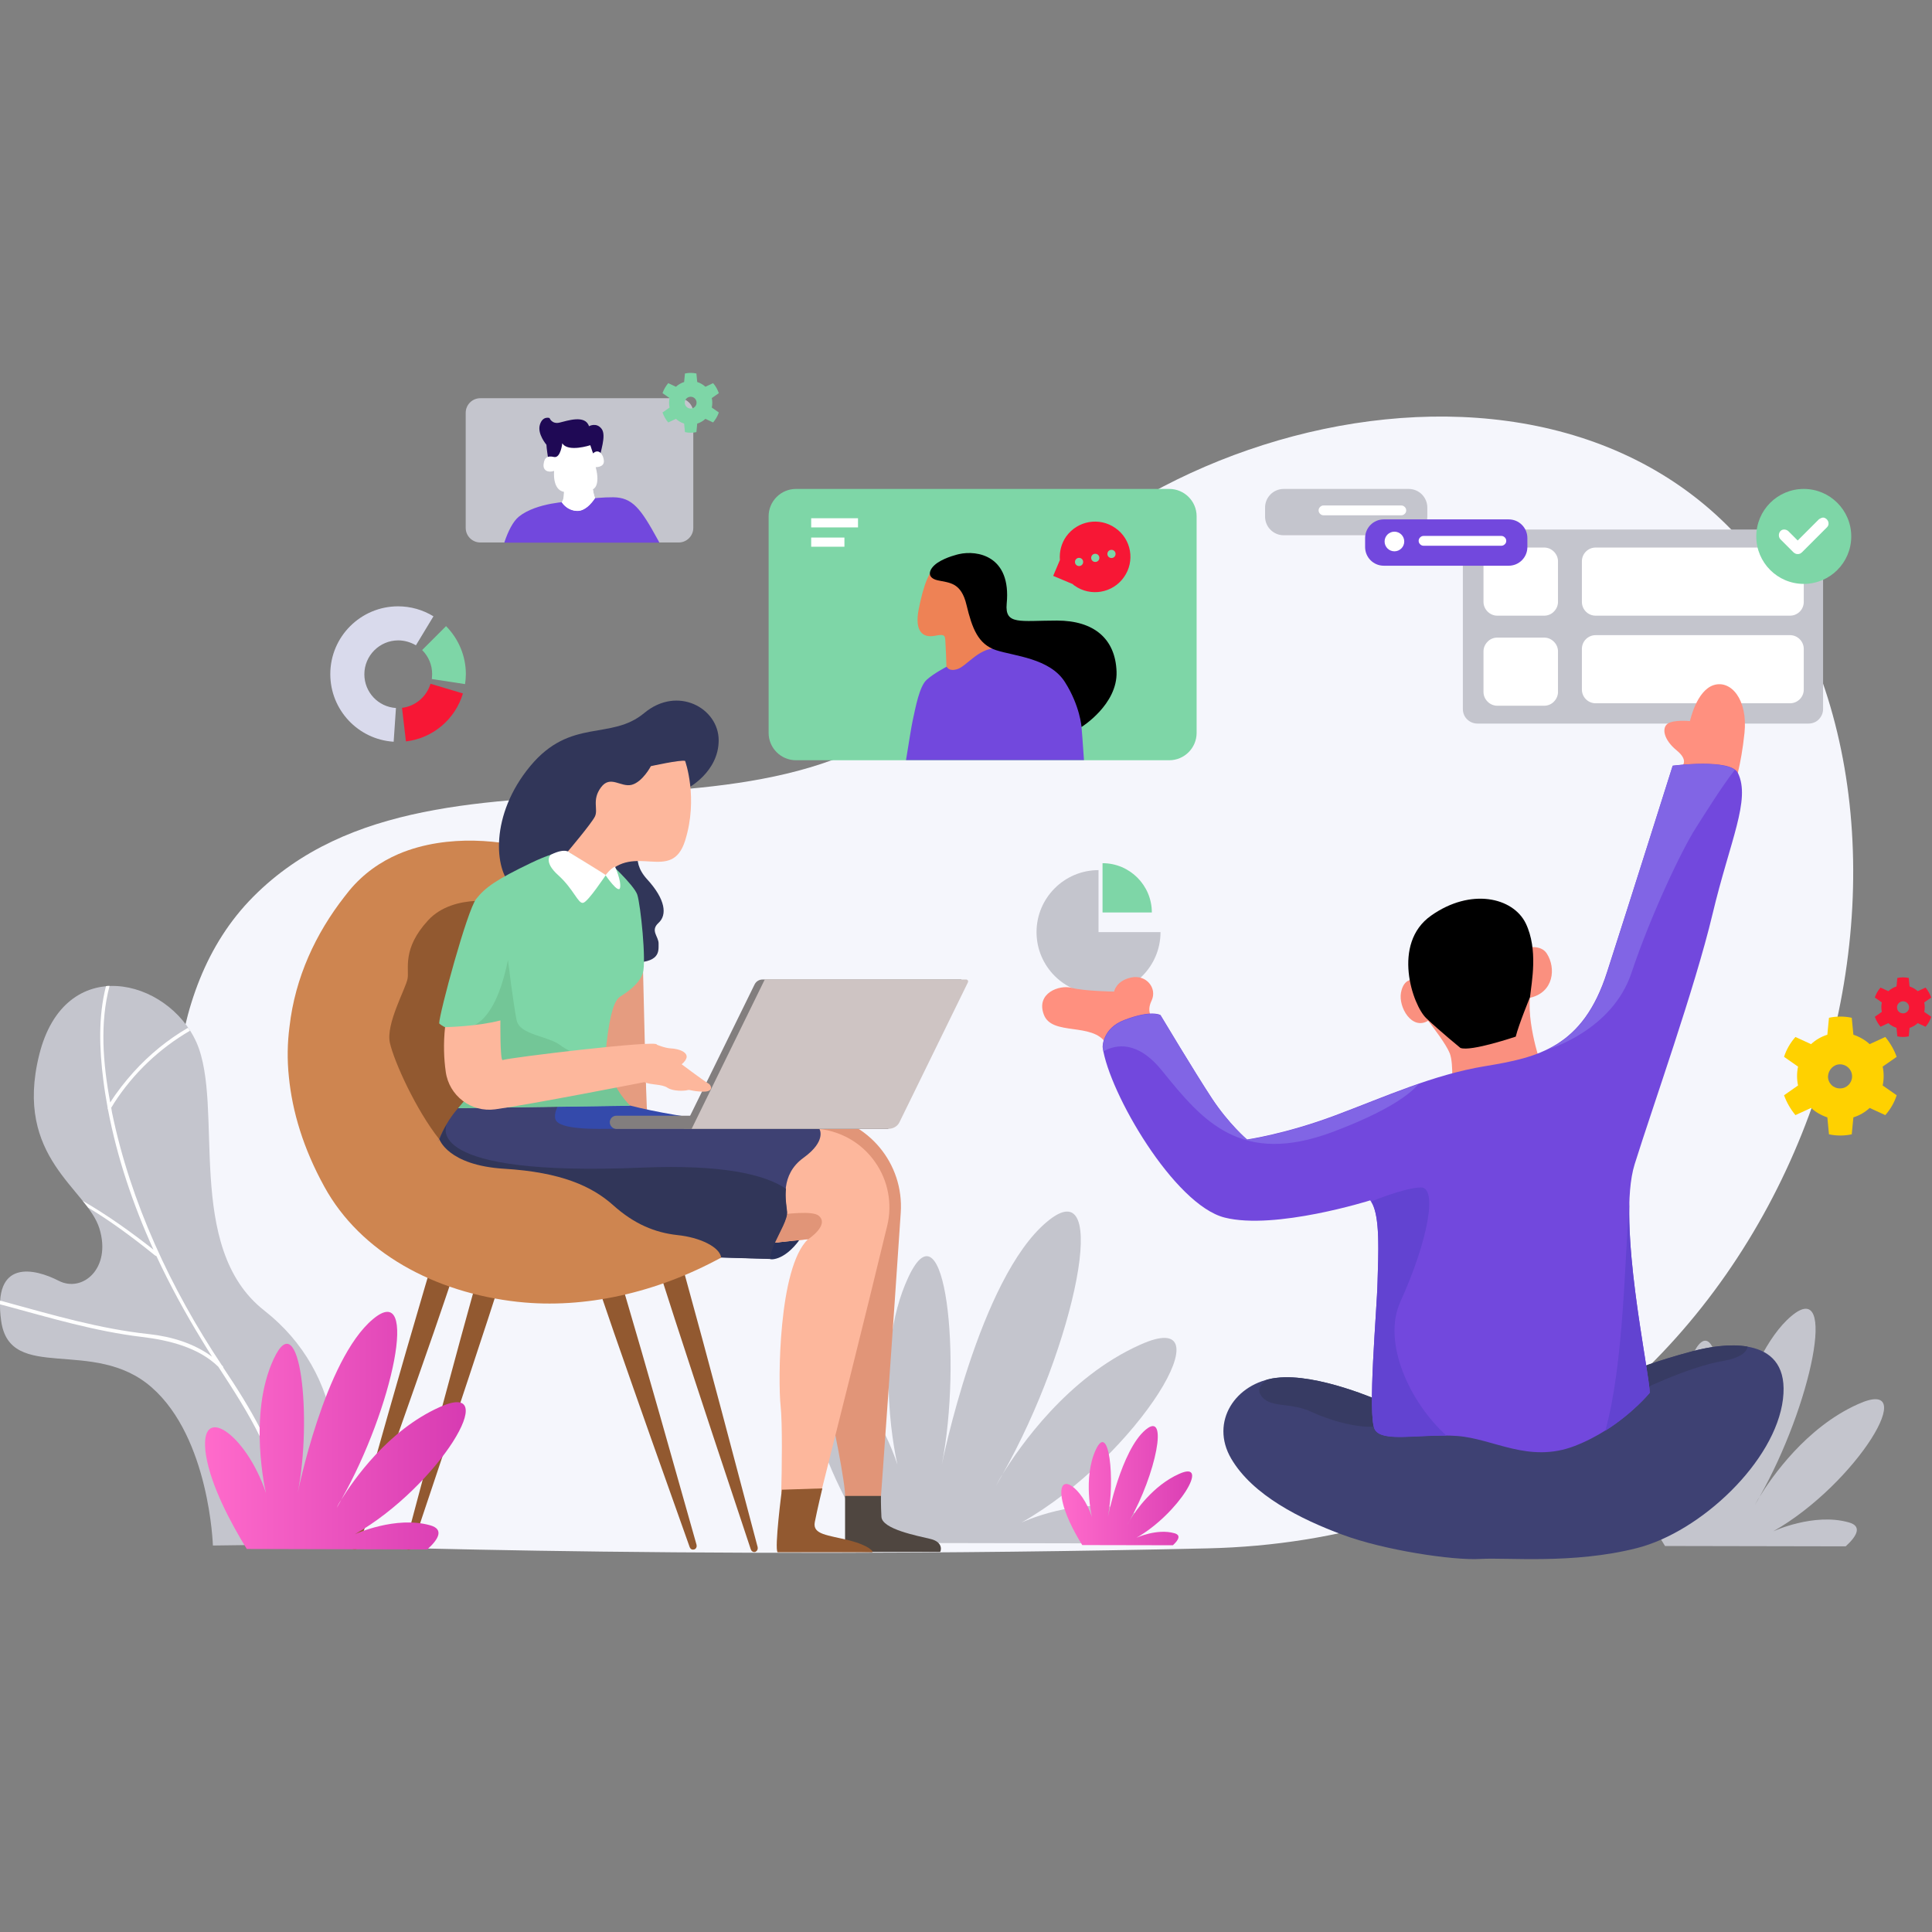 <?xml version="1.0" encoding="utf-8"?>
<!-- Generator: Adobe Illustrator 16.0.0, SVG Export Plug-In . SVG Version: 6.00 Build 0)  -->
<!DOCTYPE svg PUBLIC "-//W3C//DTD SVG 1.1//EN" "http://www.w3.org/Graphics/SVG/1.1/DTD/svg11.dtd">
<svg version="1.1" id="Layer_1" xmlns="http://www.w3.org/2000/svg" xmlns:xlink="http://www.w3.org/1999/xlink" x="0px" y="0px"
	 width="600px" height="600px" viewBox="6 96 600 600" enable-background="new 6 96 600 600" xml:space="preserve">
<rect x="6" y="96" width="600" height="600" fill="#808080" stroke="none"/>
<g>
	<g transform="matrix(1.066,0,0,1.066,1940.03,-66.734)">
		<path fill="#F5F6FC" d="M-1734.933,602.427c0,0-60.664-133.175-5.542-188.552c55.069-55.375,163.177-0.763,210.519-72.41
			c47.341-71.648,190.788-103.683,239.504-6.967c48.713,96.718-14.697,265.692-172.128,269.251
			C-1620.012,607.309-1734.933,602.427-1734.933,602.427z"/>
	</g>
	<g transform="matrix(1.094,0,0,1.094,118.875,161.165)">
		<g transform="matrix(0.718,0,0,0.718,-12593.5,-2126.02)">
			<path fill="#C4C5CD" d="M17830.316,3222.089c-13.523,0-24.508,10.984-24.508,24.51c0,13.527,10.984,24.51,24.508,24.51
				c13.527,0,24.51-10.983,24.51-24.51h-24.51V3222.089z"/>
		</g>
		<g transform="matrix(0.571,0,0,0.571,-9401.3,-1618.37)">
			<path fill="#7ED6A7" d="M16856.57,3183.601c0-13.525-10.982-24.51-24.508-24.51v24.51H16856.57z"/>
		</g>
	</g>
	<g transform="matrix(3.046,0,0,3.046,-63309.2,-11527.4)">
		<path fill="#C4C5CD" d="M20875.096,3973.265c-2.338-3.763-5.084-8.949-5.797-13.323c-1.221-7.882,5.746-3.153,8.543,5.339
			c0,0-2.645-11.085,1.119-19.12c3.762-8.034,5.49,8.492,3.406,19.12c0,0,3.813-19.018,10.729-24.764
			c6.662-5.594,2.848,12.713-4.525,25.73c-0.459,0.712-0.662,1.17-0.662,1.17c0.203-0.407,0.459-0.763,0.662-1.17
			c1.729-2.797,6.609-9.865,13.982-13.17c9.256-4.221-0.152,11.339-12.049,18.103c0,0,5.797-2.695,10.777-1.271
			c1.832,0.509,1.271,1.831-0.457,3.407C20893.91,3973.316,20882.52,3973.265,20875.096,3973.265z"/>
	</g>
	<g transform="matrix(2.181,0,0,2.181,-43929.2,-7975.22)">
		<path fill="#C4C5CD" d="M20381.607,3920.836c-2.34-3.762-5.086-8.949-5.799-13.322c-1.221-7.882,5.748-3.153,8.543,5.339
			c0,0-2.643-11.086,1.119-19.12c3.764-8.035,5.492,8.492,3.406,19.12c0,0,3.814-19.019,10.73-24.764
			c6.66-5.594,2.846,12.712-4.527,25.729c-0.457,0.712-0.66,1.17-0.66,1.17c0.203-0.407,0.457-0.763,0.66-1.17
			c1.73-2.796,6.611-9.865,13.984-13.17c9.254-4.22-0.152,11.34-12.051,18.102c0,0,5.797-2.695,10.779-1.271
			c1.83,0.509,1.271,1.831-0.457,3.406C20400.422,3920.887,20389.031,3920.836,20381.607,3920.836z"/>
	</g>
	<circle fill="#FFFFFF" cx="407.98" cy="254.707" r="3.051"/>
	<g>
		<path fill="#C4C5CD" d="M572.175,264.979c0-1.22-0.458-2.391-1.323-3.204c-0.862-0.864-2.033-1.322-3.203-1.322H464.83
			c-1.22,0-2.39,0.458-3.203,1.322c-0.864,0.865-1.322,2.034-1.322,3.204v51.206c0,1.221,0.458,2.391,1.322,3.204
			c0.865,0.865,2.033,1.322,3.203,1.322h102.818c1.222,0,2.391-0.457,3.203-1.322c0.865-0.865,1.323-2.034,1.323-3.204
			C572.175,304.998,572.175,276.216,572.175,264.979z"/>
		<path fill="#FFFFFF" d="M566.175,270.318c0-2.339-1.933-4.271-4.271-4.271c-12.357,0-48.003,0-60.359,0
			c-2.338,0-4.272,1.882-4.272,4.271c0,3.662,0,8.95,0,12.611c0,2.339,1.883,4.272,4.272,4.272h60.359
			c2.339,0,4.271-1.881,4.271-4.272C566.175,279.268,566.175,274.03,566.175,270.318z"/>
		<path fill="#FFFFFF" d="M489.849,270.318c0-1.118-0.458-2.186-1.271-3c-0.813-0.813-1.882-1.271-3.001-1.271
			c-4.169,0-10.423,0-14.592,0c-1.12,0-2.239,0.458-3.001,1.271c-0.813,0.814-1.271,1.882-1.271,3c0,3.662,0,8.95,0,12.611
			c0,1.12,0.458,2.187,1.271,3c0.813,0.813,1.881,1.271,3.001,1.271c4.169,0,10.423,0,14.592,0c1.119,0,2.237-0.458,3.001-1.271
			c0.813-0.814,1.271-1.881,1.271-3C489.849,279.268,489.849,274.03,489.849,270.318z"/>
		<path fill="#FFFFFF" d="M489.849,298.286c0-1.119-0.458-2.187-1.271-3c-0.813-0.813-1.882-1.271-3.001-1.271
			c-4.169,0-10.423,0-14.592,0c-1.12,0-2.239,0.458-3.001,1.271c-0.813,0.814-1.271,1.882-1.271,3c0,3.661,0,8.95,0,12.61
			c0,1.12,0.458,2.187,1.271,3.001c0.813,0.813,1.881,1.271,3.001,1.271c4.169,0,10.423,0,14.592,0c1.119,0,2.237-0.458,3.001-1.271
			c0.813-0.814,1.271-1.881,1.271-3.001V298.286z"/>
		<path fill="#FFFFFF" d="M566.175,297.523c0-2.339-1.933-4.272-4.271-4.272c-12.357,0-48.003,0-60.359,0
			c-2.338,0-4.272,1.882-4.272,4.272c0,3.661,0,8.95,0,12.611c0,2.339,1.883,4.271,4.272,4.271h60.359
			c2.339,0,4.271-1.882,4.271-4.271C566.175,306.473,566.175,301.184,566.175,297.523z"/>
		<circle fill="#7ED6A7" cx="566.175" cy="262.589" r="14.747"/>
		<path fill="#FFFFFF" d="M572.226,256.741c1.321,0.102,2.237,1.831,1.22,2.949l-0.051,0.052l-7.83,7.831
			c-0.254,0.203-0.356,0.254-0.508,0.355c-0.611,0.254-1.322,0.204-1.882-0.254c-0.052-0.051-0.052-0.051-0.153-0.101l-4.119-4.12
			c-0.764-0.813-0.559-2.339,0.458-2.848c0.661-0.305,1.474-0.152,2.033,0.356l2.899,2.898l6.559-6.56
			C570.903,257.25,571.615,256.741,572.226,256.741z"/>
		<path fill="#C4C5CD" d="M449.27,253.639c0-3.204-2.592-5.797-5.797-5.797c-9.711,0-29.086,0-38.798,0
			c-3.203,0-5.797,2.593-5.797,5.797c0,0.916,0,1.881,0,2.796c0,3.204,2.594,5.797,5.797,5.797c9.712,0,29.087,0,38.798,0
			c3.205,0,5.797-2.593,5.797-5.797C449.27,255.47,449.27,254.555,449.27,253.639z"/>
		<path fill="#FFFFFF" d="M442.711,254.504c0-0.407-0.152-0.763-0.458-1.068s-0.66-0.458-1.068-0.458c-4.779,0-19.424,0-24.154,0
			c-0.406,0-0.762,0.153-1.066,0.458c-0.306,0.305-0.458,0.661-0.458,1.068l0,0c0,0.407,0.152,0.763,0.458,1.068
			c0.305,0.304,0.66,0.457,1.066,0.457c4.781,0,19.426,0,24.154,0c0.408,0,0.763-0.153,1.068-0.457
			C442.559,255.317,442.711,254.911,442.711,254.504L442.711,254.504z"/>
		<path fill="#7248DD" d="M480.339,263.097c0-3.203-2.592-5.797-5.797-5.797c-9.712,0-29.086,0-38.798,0
			c-3.203,0-5.797,2.594-5.797,5.797c0,0.916,0,1.882,0,2.797c0,3.203,2.594,5.796,5.797,5.796c9.712,0,29.086,0,38.798,0
			c3.205,0,5.797-2.593,5.797-5.796C480.339,264.928,480.339,264.013,480.339,263.097z"/>
		<circle fill="#FFFFFF" cx="439.05" cy="264.165" r="3.051"/>
		<path fill="#FFFFFF" d="M473.78,263.962c0-0.406-0.152-0.763-0.458-1.068c-0.306-0.306-0.66-0.457-1.067-0.457
			c-4.781,0-19.425,0-24.153,0c-0.408,0-0.764,0.151-1.068,0.457c-0.306,0.305-0.458,0.662-0.458,1.068l0,0
			c0,0.407,0.152,0.763,0.458,1.068c0.305,0.305,0.66,0.458,1.068,0.458c4.78,0,19.424,0,24.153,0c0.407,0,0.762-0.153,1.067-0.458
			C473.628,264.775,473.78,264.369,473.78,263.962L473.78,263.962z"/>
	</g>
	<g transform="matrix(1.094,0,0,1.094,-20534.2,-3512.98)">
		
			<linearGradient id="SVGID_1_" gradientUnits="userSpaceOnUse" x1="19076.604" y1="3720.627" x2="19117.242" y2="3720.627" gradientTransform="matrix(1 0 0 1 0 2.441406e-004)">
			<stop  offset="0" style="stop-color:#FF6BCB"/>
			<stop  offset="1" style="stop-color:#D73BB2"/>
		</linearGradient>
		<path fill="url(#SVGID_1_)" d="M19082.541,3737.493c-2.34-3.763-5.084-8.95-5.797-13.322c-1.221-7.881,5.746-3.153,8.543,5.339
			c0,0-2.643-11.086,1.119-19.12c3.764-8.034,5.49,8.492,3.406,19.12c0,0,3.813-19.017,10.729-24.764
			c6.66-5.594,2.848,12.712-4.525,25.73c-0.457,0.711-0.662,1.17-0.662,1.17c0.205-0.407,0.459-0.763,0.662-1.17
			c1.729-2.796,6.609-9.864,13.984-13.17c9.254-4.222-0.154,11.34-12.053,18.103c0,0,5.797-2.696,10.781-1.272
			c1.83,0.51,1.271,1.83-0.459,3.408C19101.355,3737.544,19089.965,3737.493,19082.541,3737.493z"/>
	</g>
	<g transform="matrix(1.102,0,0,1.102,-923.994,418.925)">
		<g transform="matrix(1,0,0,1,-18668.1,-3210.13)">
			<circle fill="#D9DAEC" cx="19645.615" cy="3184.982" r="2.695"/>
		</g>
		<g transform="matrix(1,0,0,1,-18668.1,-3251.21)">
			<circle fill="#D9DAEC" cx="19645.615" cy="3205.172" r="2.695"/>
		</g>
		<g transform="matrix(1,0,0,1,-18628.5,-3210.13)">
			<circle fill="#D9DAEC" cx="19626.154" cy="3184.982" r="2.695"/>
		</g>
		<g transform="matrix(1,0,0,1,-18628.5,-3251.21)">
			<circle fill="#D9DAEC" cx="19626.154" cy="3205.172" r="2.695"/>
		</g>
		<g transform="matrix(1,0,0,1,-18588.8,-3210.13)">
			<circle fill="#D9DAEC" cx="19606.641" cy="3184.982" r="2.695"/>
		</g>
	</g>
	<g>
		<path fill="#C4C5CD" d="M221.309,224.197c0-2.492-2.033-4.526-4.525-4.526c-12.763,0-48.867,0-61.631,0
			c-2.491,0-4.524,2.034-4.524,4.526v35.748c0,2.492,2.033,4.526,4.524,4.526h61.631c2.492,0,4.525-2.034,4.525-4.526
			C221.309,251.35,221.309,232.79,221.309,224.197z"/>
		<path fill="#7248DD" d="M162.628,264.47c1.169-3.509,2.694-6.56,4.526-8.035c5.491-4.423,15.915-4.677,15.915-4.677
			s7.424-1.374,13.373-1.323c5.95,0.051,8.544,3.509,13.73,12.967c0.204,0.356,0.406,0.712,0.61,1.119h-48.155V264.47
			L162.628,264.47z"/>
		<path fill="#1F0955" d="M176.155,237.875c0,0-0.407-2.644-0.458-3.762c0,0-2.898-3.356-2.035-6.204
			c0.865-2.848,3.001-2.085,3.001-2.085s0.712,1.983,3.102,1.424c2.39-0.56,7.984-2.542,9.153,1.119c0,0,2.288-1.322,3.916,0.813
			c1.627,2.136-0.61,7.526-0.61,9.357c0,1.78-13.119,2.44-13.119,2.44L176.155,237.875z"/>
		<path fill="#FFFFFF" d="M178.086,242.249c0,0-0.66,5.899,3.102,6.508c0,0,0.052,2.593-0.712,3.153c0,0,1.373,2.491,4.577,2.746
			c3.203,0.254,5.746-3.967,5.746-3.967s-0.56-1.627-0.661-2.746c0,0,2.441-0.814,0.865-6.865c0,0,2.644,0.102,2.542-1.933
			c-0.103-2.034-1.678-3.966-3.357-2.339c0,0-0.508-1.373-0.863-2.542c0,0-6.967,2.289-8.695-0.61c0,0-0.508,4.678-2.543,4.272
			c-2.033-0.458-3.001,0.101-3.255,2.135C174.527,242.045,176.103,242.91,178.086,242.249z"/>
		<path fill="#FFFFFF" d="M190.138,248.097c0.102,1.119,0.609,2.593,0.609,2.593s-2.543,4.271-5.746,3.967
			c-3.203-0.255-4.575-2.746-4.575-2.746c0.762-0.56,0.712-3.204,0.712-3.204h0.05c0.254,0.101,2.493,0.763,4.627,0.61
			C187.798,249.266,189.781,248.3,190.138,248.097z"/>
		<path fill="#7ED6A7" d="M222.275,211.993c-1.168-0.254-2.39-0.254-3.56,0l-0.254,2.644c-0.966,0.305-1.831,0.814-2.542,1.475
			l-2.391-1.119c-0.762,0.916-1.372,1.933-1.779,3.102l2.186,1.526c-0.202,0.966-0.202,1.983,0,2.949l-2.186,1.525
			c0.407,1.12,0.967,2.187,1.779,3.102l2.391-1.118c0.711,0.661,1.576,1.17,2.542,1.475l0.254,2.645c1.17,0.254,2.392,0.254,3.56,0
			l0.254-2.645c0.968-0.305,1.832-0.813,2.543-1.475l2.391,1.118c0.763-0.915,1.373-1.932,1.779-3.102l-2.187-1.525
			c0.203-0.966,0.203-1.983,0-2.949l2.187-1.526c-0.406-1.118-0.966-2.186-1.779-3.102l-2.391,1.119
			c-0.711-0.661-1.575-1.169-2.543-1.475L222.275,211.993z M220.495,219.214c1.018,0,1.831,0.813,1.831,1.831
			c0,1.017-0.813,1.831-1.831,1.831s-1.83-0.814-1.83-1.831C218.614,220.078,219.478,219.214,220.495,219.214z"/>
	</g>
	<g transform="matrix(1.988,0,0,1.988,704.401,119.029)">
		<path fill="#FFD100" d="M-62.033,147.41c-1.169-0.253-2.39-0.253-3.559,0l-0.254,2.644c-0.966,0.305-1.831,0.813-2.543,1.475
			l-2.441-1.119c-0.813,0.915-1.424,1.983-1.78,3.102l2.187,1.526c-0.204,0.966-0.204,1.983,0,2.949l-2.187,1.526
			c0.407,1.119,1.017,2.187,1.78,3.102l2.441-1.119c0.712,0.661,1.628,1.17,2.543,1.474l0.254,2.644c1.169,0.254,2.39,0.254,3.559,0
			l0.254-2.644c0.967-0.305,1.831-0.813,2.543-1.474l2.441,1.119c0.813-0.915,1.423-1.983,1.779-3.102l-2.186-1.526
			c0.203-0.966,0.203-1.983,0-2.949l2.186-1.526c-0.407-1.119-1.017-2.187-1.779-3.102l-2.441,1.119
			c-0.713-0.662-1.628-1.17-2.543-1.475L-62.033,147.41z M-63.863,154.682c1.017,0,1.881,0.813,1.881,1.882
			c0,1.017-0.813,1.881-1.881,1.881c-1.068,0-1.882-0.813-1.882-1.881C-65.694,155.546-64.881,154.682-63.863,154.682z"/>
	</g>
	<g transform="matrix(0.996,0,0,0.996,2301.49,362.277)">
		<path fill="#F71735" d="M-1709.55,37.589c-1.168-0.253-2.389-0.253-3.559,0l-0.255,2.645c-0.966,0.306-1.831,0.814-2.543,1.475
			l-2.44-1.119c-0.814,0.915-1.424,1.984-1.781,3.102l2.187,1.526c-0.203,0.966-0.203,1.983,0,2.949l-2.187,1.527
			c0.407,1.119,1.017,2.186,1.781,3.101l2.44-1.119c0.712,0.662,1.627,1.171,2.543,1.475l0.255,2.644
			c1.17,0.256,2.391,0.256,3.559,0l0.255-2.644c0.965-0.304,1.831-0.813,2.542-1.475l2.441,1.119
			c0.813-0.915,1.424-1.982,1.78-3.101l-2.187-1.527c0.204-0.966,0.204-1.983,0-2.949l2.187-1.526
			c-0.407-1.118-1.017-2.187-1.78-3.102l-2.441,1.119c-0.711-0.661-1.627-1.169-2.542-1.475L-1709.55,37.589z M-1711.329,44.862
			c1.017,0,1.881,0.813,1.881,1.88c0,1.017-0.814,1.882-1.881,1.882c-1.068,0-1.882-0.814-1.882-1.882
			C-1713.211,45.725-1712.345,44.862-1711.329,44.862z"/>
	</g>
	<g>
		<path fill="#E19578" d="M247.954,445.292l11.545-3.151c0,0,0.305,0.05,0.914,0.101c15.205,1.729,26.341,15.051,25.323,30.357
			c-2.236,33.765-6.151,88.581-6.151,88.071h-11.188c0.458-2.389-4.067-25.577-6.051-32.646c-1.983-7.066-8.187-42.813-0.408-51.611
			l-12.407,1.322l-5.187-29.85L247.954,445.292z"/>
		<path fill="#4F4640" d="M268.447,560.62v13.373c0,3.561,1.322,3.967,7.73,3.967h21.764c0.202,0,1.271-3.001-2.951-4.018
			c-4.22-1.016-14.999-3.051-15.254-6.864c-0.203-3.813-0.151-6.509-0.151-6.509h-11.138V560.62L268.447,560.62z"/>
		<path fill="#A7B7FD" d="M237.429,471.43c0,0,22.424-5.187,26.442-2.339c4.016,2.848-1.934,7.322-1.934,7.322l-20.441,4.373
			L237.429,471.43z"/>
		<path fill="#925930" d="M144.271,485.107l0.712,0.153c0.254,0.103,0.458,0.152,0.713,0.305c1.067,0.61,1.779,1.729,1.881,2.899
			c0.051,0.66,0,0.813-0.153,1.474l0,0c-2.135,6.561-4.423,13.119-6.66,19.68c-7.78,22.373-15.662,44.646-23.595,66.866l0,0
			c-0.203,0.357-0.203,0.459-0.56,0.662c-0.152,0.05-0.255,0.102-0.406,0.102l-0.458-0.052l-0.356-0.202
			c-0.102-0.101-0.203-0.204-0.254-0.356c-0.204-0.355-0.102-0.457-0.102-0.864l0.102-0.355
			c7.525-26.596,15.001-53.292,22.831-79.784c0.764-2.644,1.577-5.339,2.441-7.984l0,0c0.102-0.253,0.153-0.456,0.305-0.711
			c0.458-0.865,1.271-1.475,2.187-1.728c0.255-0.052,0.458-0.104,0.712-0.153C143.814,485.107,144.017,485.107,144.271,485.107"/>
		<path fill="#925930" d="M161.102,479.515l0.712,0.152c0.204,0.102,0.458,0.203,0.712,0.306c1.069,0.609,1.781,1.83,1.882,3.102
			c0.052,0.712,0,0.864-0.152,1.575c-2.136,6.967-4.425,13.935-6.662,20.85c-7.779,23.747-15.661,47.342-23.593,70.936l0,0
			c-0.204,0.355-0.204,0.509-0.561,0.712c-0.152,0.05-0.254,0.102-0.406,0.153l-0.458-0.052l-0.355-0.204
			c-0.102-0.101-0.203-0.202-0.255-0.355c-0.203-0.406-0.101-0.508-0.101-0.915l0.101-0.355
			c7.526-28.222,15.001-56.495,22.832-84.615c0.764-2.796,1.576-5.644,2.441-8.44l0,0c0.101-0.255,0.152-0.51,0.305-0.712
			c0.457-0.916,1.271-1.576,2.187-1.83c0.254-0.052,0.458-0.104,0.712-0.153C160.646,479.515,160.9,479.515,161.102,479.515"/>
		<path fill="#925930" d="M193.087,485.107l-0.712,0.153c-0.254,0.103-0.458,0.152-0.712,0.305c-1.067,0.61-1.779,1.729-1.882,2.899
			c-0.05,0.66,0,0.813,0.152,1.474l0,0c2.136,6.561,4.425,13.119,6.662,19.68c7.78,22.373,15.661,44.646,23.595,66.866l0,0
			c0.204,0.357,0.204,0.459,0.559,0.662c0.153,0.05,0.254,0.102,0.407,0.102l0.458-0.052l0.354-0.202
			c0.104-0.101,0.204-0.204,0.256-0.356c0.202-0.355,0.102-0.457,0.102-0.864l-0.102-0.355
			c-7.526-26.596-15.001-53.292-22.833-79.784c-0.762-2.644-1.576-5.339-2.439-7.984l0,0c-0.103-0.253-0.152-0.456-0.306-0.711
			c-0.458-0.865-1.271-1.475-2.187-1.728c-0.254-0.052-0.458-0.104-0.713-0.153C193.595,485.107,193.341,485.107,193.087,485.107"/>
		<path fill="#925930" d="M212.055,479.515l-0.712,0.152c-0.204,0.102-0.458,0.203-0.712,0.306c-1.068,0.609-1.781,1.83-1.882,3.102
			c-0.052,0.712,0,0.864,0.152,1.575l0,0c2.136,7.019,4.425,14.035,6.662,21.002c7.78,23.9,15.661,47.749,23.594,71.495l0,0
			c0.203,0.355,0.203,0.508,0.56,0.713c0.153,0.05,0.254,0.101,0.406,0.152l0.458-0.052l0.355-0.254
			c0.102-0.103,0.204-0.204,0.254-0.356c0.204-0.406,0.103-0.508,0.103-0.915l-0.103-0.356
			c-7.524-28.424-14.999-56.952-22.831-85.326c-0.764-2.846-1.576-5.694-2.44-8.492l0,0c-0.102-0.254-0.153-0.509-0.306-0.71
			c-0.457-0.917-1.271-1.577-2.187-1.883c-0.254-0.052-0.457-0.103-0.711-0.152C212.563,479.515,212.309,479.515,212.055,479.515"/>
		<path fill="#CE8550" d="M95.709,430.394c1.068,10.83,4.475,22.271,11.034,34.171c11.188,20.389,34.172,32.899,60.155,35.747
			c0,0,0,0,0.052,0c20.594,2.237,43.07-2.848,63.055-13.781c0,0-43.427-28.984-47.036-39.409
			c-3.561-10.423-15.408-88.325-15.408-88.325s-6.102-1.577-14.543-1.729c-6.865-0.102-15.307,0.762-23.29,4.168l0,0
			c-5.543,2.39-10.831,6.001-15.255,11.34c-0.509,0.66-1.018,1.271-1.525,1.932c-8.848,11.34-15.306,25.019-17.034,40.325
			C95.251,419.867,95.151,425.054,95.709,430.394"/>
		<path fill="#925930" d="M162.628,376.391c0,0-15.509-3.458-23.696,5.44c-8.136,8.849-5.797,15.001-6.356,18.103
			c-0.559,3.102-6.813,14.087-5.492,19.934c1.323,5.849,8.086,20.798,15.307,29.9c7.169,9.102,27.458-22.374,27.458-22.374
			L162.628,376.391z"/>
		<path fill="#E59C80" d="M199.952,390.323l5.747,6.967c0,0,0.966,43.171,1.321,44.595c0.306,1.424-13.933-3.151-13.933-3.151
			l-6.001-36.308L199.952,390.323z"/>
		<path fill="#344AAB" d="M152.662,436.14l49.02,3.203c16.425,4.22,42.765,6.967,58.834,7.221l-33.714,8.798l-22.832,7.982
			c0,0-44.493-10.323-45.104-11.033C158.256,451.599,152.662,436.14,152.662,436.14"/>
		<path fill="#28315A" d="M237.276,483.125c0,0,8.187,3.66,7.882,3.864c-0.306,0.152,4.171,0.967,9.255-6.103L237.276,483.125z"/>
		<path fill="#FDB79C" d="M248.616,559.705c0.203-7.271,0.407-21.765-0.204-27.256c-0.762-7.068-0.762-42.815,8.544-51.612
			l-12.611,1.321V452.31l4.067-2.543l12.104-3.153c6.966,0.814,13.272,4.526,17.288,10.323c4.019,5.745,5.391,12.967,3.713,19.781
			c-6.764,28.119-17.29,69.918-20.595,83.037L248.616,559.705L248.616,559.705z"/>
		<path fill="#925930" d="M248.819,558.638c0,0-2.391,18.406-1.321,19.424c2.439,0,28.527,0,29.288,0
			c0.764,0-0.711-2.085-7.169-3.711c-6.458-1.628-11.34-1.729-10.576-5.646c0.763-3.914,2.338-10.473,2.338-10.473L248.819,558.638z
			"/>
		<path fill="#E19578" d="M244.396,473.768v8.39l12.609-1.321c0,0,6.765-4.424,3.205-7.323
			C258.328,472.04,250.955,472.752,244.396,473.768"/>
		<path fill="#3E4173" d="M167.663,483.328c7.169,0.915,24.205,1.729,40.476,2.391c9.104,0.354,18.002,0.66,24.765,0.864
			c7.374,0.254,12.205,0.355,12.205,0.355c0-1.373,0.609-3.103,1.424-4.982c1.626-3.56,4.067-7.475,3.813-9.714
			c-0.305-3.355-2.136-11.39,5.187-16.679c7.322-5.288,4.933-9,4.933-9h-64.326c-3.711,0-16.526,0.509-17.645-2.949
			c-1.119-3.457,4.372-8.898,4.372-8.898l-19.017-2.491c0,0-11.289-0.407-19.12,12.813c-0.813,1.373-1.627,2.949-2.339,4.679
			C135.017,467.107,152.102,481.345,167.663,483.328"/>
		<path fill="#313659" d="M144.78,445.14c-0.255,0.509-7.983,16.373,60.663,13.476c24.866-1.017,37.987,2.085,44.646,6.559
			c-0.304,2.899,0.204,5.543,0.357,7.12c0.202,2.237-2.188,6.152-3.813,9.712c-0.865,1.83-1.476,3.56-1.424,4.983
			c0,0-4.883-0.152-12.205-0.355c-6.763-0.203-15.662-0.509-24.763-0.864c-16.272-0.662-33.309-1.526-40.478-2.39
			c-15.561-1.934-32.696-16.223-25.222-33.563C143.153,448.039,143.966,446.514,144.78,445.14L144.78,445.14z"/>
		<path fill="#313659" d="M205.596,357.83c0,0-4.373,4.932,1.374,11.239c5.746,6.254,6.254,11.084,3.559,13.526
			c-2.694,2.441,0.051,4.22,0,6.457c-0.05,2.238,0.814,6.204-9.306,5.899c-10.067-0.305-21.001-32.29-21.001-32.29L205.596,357.83z"
			/>
		<path fill="#313659" d="M219.478,340.847c0,0,9.713-4.983,9.713-14.95c0-9.967-12.763-17.086-23.137-8.442
			c-10.373,8.645-22.831,1.323-35.392,16.476c-12.56,15.154-11.187,32.189-5.644,37.324
			C170.612,376.34,219.478,340.847,219.478,340.847"/>
		<path fill="#7ED6A7" d="M182.917,360.882c0,0-1.525-1.934-12.102,3.151c-10.578,5.085-14.087,7.526-16.935,11.138
			c-2.797,3.559-11.44,35.492-11.491,38.646c0,0,3.152,3.407,9.916,1.17c2.136,6.814,2.949,11.747,2.491,14.797
			c-0.406,2.542-2.594,6.001-6.509,10.374l53.341-0.763c0,0-8.594-7.934-7.271-19.222c1.118-9.813,2.542-13.578,4.22-14.645
			c1.679-1.069,6.002-3.813,7.068-7.374c1.119-3.661-0.712-21.204-1.729-24.306c-1.017-3.051-9.559-10.831-9.559-10.831
			L182.917,360.882z"/>
		<path fill="#73C697" d="M147.983,415.748l0.356-0.762c0,0,10.373,4.067,15.408-20.85c0,0,1.728,14.035,2.695,18.714
			c1.016,4.679,9.864,4.779,13.831,7.933c2.338,1.83,8.898,4.373,14.645,6.813c1.83,7.171,6.763,11.747,6.763,11.747l-53.342,0.763
			c3.915-4.372,6.103-7.78,6.51-10.374c0.456-3.05-0.357-7.982-2.493-14.796C150.678,415.546,149.205,415.748,147.983,415.748z"/>
		<path fill="#FDB79C" d="M218.766,332.304c0,0,4.171,11.493,0,24.765c-4.168,13.271-15.763,0.458-24.661,10.779l-11.798-7.372
			c0,0,7.322-8.645,8.44-10.882c1.12-2.237-1.016-5.136,1.882-9.051c2.899-3.967,6.154,0.051,9.56-0.814
			c3.407-0.916,5.949-5.797,5.949-5.797S217.394,331.897,218.766,332.304"/>
		<path fill="#827E7E" d="M197.512,446.614h24.457l-0.101-4.118H197.41c-1.119,0-2.034,0.915-2.034,2.034v0.05
			C195.426,445.699,196.342,446.614,197.512,446.614"/>
		<path fill="#827E7E" d="M304.601,400.189h-61.782c-1.068,0-2.034,0.608-2.492,1.575l-22.018,44.85h63.513L304.601,400.189z"/>
		<path fill="#CEC4C3" d="M306.076,400.189c0.102,0,0.204,0.05,0.204,0.05c0.407,0.204,0.457,0.509,0.304,0.865L285.33,444.53
			c-0.61,1.271-1.983,2.033-3.407,2.033h-61.121l22.729-46.426L306.076,400.189z"/>
		<path fill="#FDB79C" d="M144.22,414.986c0,0,9.764-0.152,17.188-2.085c0,0-0.153,12.763,0.712,12.305
			c1.322-0.66,48.714-6.406,47.85-4.779c0,0,2.441,1.068,4.425,1.17c1.982,0.051,7.525,1.322,3.306,4.933
			c0,0,7.475,5.593,8.288,5.949c0.813,0.406,1.982,2.644-1.729,2.542c-3.711-0.101-3.915-0.763-4.78-0.458
			c-0.914,0.254-4.474,0.407-6.203-0.762c-1.729-1.17-5.187-0.814-7.17-1.729c0,0-35.849,7.017-46.324,8.44
			c-7.475,1.018-14.34-4.221-15.356-11.695C143.865,424.85,143.662,420.173,144.22,414.986"/>
		<path fill="#FFFFFF" d="M177.069,361.441c0,0-2.542,2.033,2.289,6.356c4.831,4.374,6.153,8.899,7.729,8.593
			c1.576-0.305,6.916-8.543,7.068-8.593c0.152-0.051-11.186-6.967-11.186-6.967S181.748,359.101,177.069,361.441"/>
		<path fill="#FFFFFF" d="M197.002,365.153c0,0,1.983,4.322,1.576,6.508c-0.406,2.188-4.525-3.864-4.525-3.864
			S195.63,365.661,197.002,365.153"/>
		<path fill="#CE8550" d="M142.441,449.767c0,0,2.593,8.136,20.188,9.203c17.646,1.068,27.204,5.441,33.765,11.288
			c6.56,5.9,13.017,8.544,19.983,9.307c6.968,0.713,13.069,3.662,13.577,6.916c0,0-25.831,5.797-47.036,6.101
			c-21.204,0.256-24.561-7.371-30.256-8.644C146.966,482.718,132.119,465.225,142.441,449.767"/>
	</g>
	<g>
		<path fill="#C4C5CD" d="M72.116,575.976c0,0-1.018-33.357-19.019-49.12c-18.001-15.814-43.984-1.17-46.73-20.595
			c-2.746-19.477,10.424-16.323,17.848-12.509c7.374,3.813,16.476-3.814,12.662-16.222s-26.646-21.865-18.713-53.9
			c7.933-32.036,40.069-23.747,48.867-3.864c8.746,19.881-4.018,63.613,21.052,83.241s27.103,52.528,14.543,72.563L72.116,575.976z"
			/>
		<path fill="#FFFFFF" d="M40.029,402.171c-3.051,11.492-2.085,24.003,0.203,36.206c2.136-3.356,4.628-6.509,7.271-9.458
			c4.882-5.391,10.577-10.069,16.883-13.73c0.203,0.306,0.406,0.611,0.61,0.916c-9.459,5.492-17.594,13.221-23.544,22.425
			c-0.255,0.458-0.661,1.118-0.915,1.476c0.101,0.508,0.152,1.016,0.254,1.525c5.797,28.017,18.306,54.765,34.07,78.41
			c0.152,0.202,0.355,0.355,0.355,0.355c0.051,0.102,0.102,0.254,0.102,0.356c0.051,0.102,0.152,0.255,0.203,0.355
			c8.238,12.255,16.019,25.425,19.222,39.612c1.067,5.034,1.779,10.525,0,15.002h-1.22c0.406-1.171,0.965-3.103,1.066-4.935
			c0.611-9.56-3.305-19.068-7.678-28.118c-3.712-7.679-8.391-14.849-13.119-22.12c-6.103-5.95-15.204-8.239-23.747-9.255
			c-14.493-1.729-28.578-5.949-42.663-9.764c-0.56-0.152-1.119-0.253-1.373-0.356c0-0.406,0-0.762,0-1.118h0.051
			c0.509,0.051,1.068,0.254,1.627,0.406c14.696,4.019,29.341,8.34,44.646,9.968c6.967,0.762,13.984,2.897,19.526,7.017
			c-1.068-1.729-2.187-3.457-3.203-5.187c-5.137-8.391-9.916-17.137-14.086-26.087c-0.051,0-0.203-0.05-0.457-0.202
			c-6.661-5.391-13.577-10.527-20.747-14.849c-0.56-0.712-1.068-1.372-1.678-2.085c7.729,4.475,15.001,9.661,21.967,15.154
			c-6.356-13.984-11.289-28.578-14.137-43.579c-0.101-0.153-0.152-0.306-0.101-0.56c-0.509-2.797-0.967-5.593-1.323-8.44
			c-1.22-9.712-1.627-19.68,0.814-29.239C39.215,402.171,39.623,402.171,40.029,402.171z"/>
		<linearGradient id="SVGID_2_" gradientUnits="userSpaceOnUse" x1="69.673" y1="540.303" x2="150.645" y2="540.303">
			<stop  offset="0" style="stop-color:#FF6BCB"/>
			<stop  offset="1" style="stop-color:#D73BB2"/>
		</linearGradient>
		<path fill="url(#SVGID_2_)" d="M82.641,577.044c-5.085-8.236-11.085-19.577-12.661-29.034
			c-2.645-17.188,12.509-6.814,18.61,11.645c0,0-5.745-24.256,2.441-41.697c8.187-17.492,12,18.56,7.424,41.697
			c0,0,8.34-41.494,23.391-54.003c14.544-12.153,6.204,27.764-9.865,56.088c-1.017,1.576-1.424,2.542-1.424,2.542
			c0.458-0.813,1.018-1.677,1.424-2.542c3.764-6.051,14.442-21.51,30.511-28.731c20.187-9.152-0.356,24.714-26.29,39.461
			c0,0,12.662-5.849,23.493-2.747c4.017,1.17,2.797,4.068-1.018,7.475C123.677,577.146,98.812,577.095,82.641,577.044z"/>
	</g>
	<path fill="#3E4173" d="M435.032,531.278c0,0-19.882-8.948-32.646-7.371c-12.763,1.574-20.695,13.678-14.034,25.068
		c6.66,11.392,21.56,18.814,34.578,23.646c13.018,4.831,34.323,8.034,42.765,7.524c8.492-0.508,28.73,1.68,48.612-3.355
		c19.882-5.033,43.07-26.95,45.408-46.272c2.34-19.375-16.78-17.899-28.12-14.849c-11.339,3-18.864,6.051-18.864,6.051
		L435.032,531.278z"/>
	<path fill="#373B63" d="M399.437,524.466c0.965-0.255,1.932-0.457,3-0.559c12.763-1.577,32.646,7.371,32.646,7.371l2.491-0.303
		c1.779,2.948,1.779,5.693-0.051,6.813c-5.339,3.254-17.39-0.152-24.204-3.305c-6.813-3.205-13.17-0.966-15.813-5.289
		C396.386,527.416,397.606,525.788,399.437,524.466z"/>
	<path fill="#373B63" d="M511.561,521.821l1.221-0.153c0,0,7.524-3.05,18.865-6.05c5.033-1.322,11.542-2.391,17.085-1.425
		c-0.254,1.882-2.695,3.611-7.423,4.425c-11.289,1.882-27.256,9.864-27.256,9.864S512.679,525.127,511.561,521.821z"/>
	<path fill="#FF907F" d="M528.038,334.236c0,0,2.846-1.78-1.323-5.187c-4.171-3.407-4.679-7.068-2.747-8.34
		c1.934-1.271,6.866-0.762,6.866-0.762s1.983-9.458,7.374-11.187c5.389-1.679,10.626,4.525,9.559,14.847
		c-1.068,10.323-3.102,16.12-3.102,16.12L528.038,334.236z"/>
	<path fill="#FA907F" d="M472.304,402.681c-1.474-3.967,0.661-9.815,0.661-9.815s10.272-5.644,13.424-0.712
		c2.849,4.425,2.239,12.053-5.287,13.73c0,0.051,0,0.101,0,0.152c-0.712,9.61,4.067,22.424,4.067,22.424
		c-5.949,2.595-28.374,6.662-28.374,6.662s0.764-8.645-0.56-12.001c-1.068-2.744-5.186-8.135-6.713-10.118
		c-5.033,3.051-9.254-4.171-8.44-8.696c0.864-4.679,3.967-4.017,3.967-4.017s21.815-4.729,23.544-2.695
		c0.355,0.407,1.271,2.492,2.287,5.34C471.39,402.782,471.846,402.731,472.304,402.681z"/>
	<path fill="#FF907F" d="M364.249,412.443c0,0-2.491-1.83-0.611-5.695c1.833-3.865-1.678-8.187-6.356-7.169
		c-4.728,1.017-5.287,4.372-5.287,4.372s-9.406-0.152-13.17-1.169c-3.814-1.018-11.188,1.627-8.646,8.339
		c2.543,6.713,15.053,2.237,19.325,8.898C353.773,426.58,364.249,412.443,364.249,412.443z"/>
	<path fill="#7248DD" d="M525.495,333.778c0,0,18-2.339,20.237,2.289c4.018,8.289-2.44,20.95-7.882,43.783
		c-5.44,22.882-18.51,59.545-24.205,77.749c-5.645,18.203,4.729,64.781,4.679,70.936c0,0-9,11.035-23.289,16.526
		s-25.171-2.288-36.51-3.103c-11.34-0.813-23.086,2.136-25.528-1.982c-2.438-4.119,0.663-37.68,0.815-45.866
		c0.202-8.238,1.016-21.409-2.289-25.323c0,0-29.544,9.305-45.205,5.338c-15.662-3.966-35.9-38.748-37.884-52.935
		c0,0-0.203-5.797,6.713-8.44c8.44-3.254,11.237-1.526,11.237-1.526s10.628,17.747,15.915,25.781
		c5.289,8.034,10.985,12.865,10.985,12.865s11.897-1.678,27.356-7.475c15.509-5.797,30.459-12.663,46.68-15.307
		c16.272-2.695,30.308-5.797,37.782-29.29C512.679,374.407,525.495,333.778,525.495,333.778z"/>
	<path fill="#8165E5" d="M348.688,422.511c-0.101-0.406-0.152-0.863-0.202-1.22c0,0-0.205-5.797,6.711-8.44
		c8.44-3.255,11.239-1.525,11.239-1.525s10.626,17.746,15.915,25.78s10.983,12.865,10.983,12.865s11.848-1.678,27.358-7.475
		c8.644-3.255,17.136-6.814,25.78-9.764c-2.695,3.153-9.458,8.34-26.442,14.747c-28.68,10.779-40.577-3.407-52.985-18.764
		C359.367,419.105,352.655,420.274,348.688,422.511z"/>
	<path fill="#8165E5" d="M486.847,421.85c7.68-3.864,14.086-10.628,18.308-23.949c7.475-23.494,20.288-64.072,20.288-64.072
		s15.103-1.933,19.322,1.271c-4.118,5.237-9.253,13.577-12,17.848c-4.373,6.763-14.035,27.051-20.086,45.154
		C506.68,416.104,486.847,421.85,486.847,421.85L486.847,421.85z"/>
	<path fill="#6243D1" d="M431.878,469.294l0.256-0.255c0,0,9.712-4.067,15.051-4.271c5.339-0.254,2.441,16.272-6.305,35.545
		c-5.696,12.61,2.897,31.171,14.339,41.545c-10.222-0.152-20.035,1.88-22.223-1.831c-2.438-4.118,0.663-37.681,0.815-45.867
		C434.014,486.226,434.778,473.666,431.878,469.294z M512.019,469.395c-0.713,21.459,6.355,54.054,6.305,59.189
		c0,0-5.135,6.306-13.779,11.745C510.392,519.33,510.543,486.125,512.019,469.395z"/>
	<path d="M459.542,421.443c0,0-6.356-5.187-10.578-9.203c-4.271-4.017-10.831-23.238,1.475-31.883
		c12.306-8.696,25.426-5.696,29.392,2.39c3.915,8.136,1.831,18.256,1.323,22.934c0,0-3.561,8.644-4.425,12.255
		C476.677,417.935,462.794,422.663,459.542,421.443z"/>
	<path fill="#D9DAEC" d="M140.61,287.403c-3.305-2.034-7.118-3.102-10.983-3.102c-11.593,0-21.052,9.407-21.052,21.052
		c0,11.085,8.594,20.289,19.679,21l0.713-10.475c-5.544-0.356-9.814-4.932-9.814-10.475c0-5.797,4.729-10.526,10.525-10.526
		c1.933,0,3.814,0.56,5.492,1.525L140.61,287.403z"/>
	<path fill="#F71735" d="M132.068,326.252c8.339-0.966,15.306-6.865,17.696-14.899l-10.069-3c-1.221,4.017-4.678,6.967-8.848,7.476
		L132.068,326.252z"/>
	<path fill="#7ED6A7" d="M150.424,308.455c0.152-1.017,0.254-2.085,0.254-3.102c0-5.594-2.237-10.933-6.153-14.899l-7.423,7.424
		c1.983,1.983,3.102,4.627,3.102,7.424c0,0.508-0.051,1.017-0.102,1.576L150.424,308.455z"/>
	<g>
		<path fill="#7ED6A7" d="M377.622,256.334c0-4.679-3.814-8.492-8.491-8.492c-24.001,0-91.938,0-115.938,0
			c-4.677,0-8.491,3.813-8.491,8.492v67.274c0,4.679,3.814,8.492,8.491,8.492H369.13c4.677,0,8.491-3.813,8.491-8.492
			C377.622,307.438,377.622,272.504,377.622,256.334z"/>
		<path fill="#EE8255" d="M299.974,305.353c0,0-0.102-5.492-0.306-8.695c-0.202-3.204,0.256-3.916-3.355-3.204
			c-3.61,0.712-6.407-1.22-4.984-8.339c1.424-7.169,3.255-12.305,5.747-13.22c2.492-0.916,16.17,12,16.17,12l4.018,16.628
			C317.263,300.472,306.789,313.794,299.974,305.353z"/>
		<path fill="#7248DD" d="M287.363,332.1c0.864-5.237,1.628-10.272,2.086-12.356c0.915-4.22,2.085-10.577,4.321-12.61
			c2.237-2.035,6.204-4.068,6.204-4.068l0,0c0.204,0.153,0.712,1.577,3.407,0.712c2.897-0.916,7.067-7.221,12.966-6.356
			c5.898,0.813,23.493,5.187,25.63,11.34c2.136,6.152-0.357,9.865-0.153,12.356c0.102,1.322,0.508,5.949,0.813,10.933h-55.274V332.1
			L287.363,332.1z"/>
		<path d="M303.839,268.08c0,0-4.019,0.864-6.764,2.746c-2.695,1.881-3.458,4.577,0.102,5.39c3.56,0.814,7.322,0.509,9,7.729
			c1.729,7.169,3.561,12.153,9.204,13.984c5.645,1.831,16.68,2.492,21.357,9.916c4.679,7.373,5.135,13.932,5.135,13.932
			s11.239-6.966,10.883-17.187c-0.356-10.221-7.018-15.866-18.51-15.866c-11.491,0-16.222,1.475-15.61-5.238
			C320.112,268.538,309.432,266.809,303.839,268.08z"/>
		<path fill="#F71735" d="M335.163,269.911c-0.203-2.492,0.406-5.085,1.932-7.271c3.51-4.933,10.322-6.153,15.306-2.645
			c4.984,3.458,6.152,10.322,2.645,15.255c-3.457,4.932-10.322,6.153-15.306,2.645c-0.203-0.153-0.457-0.305-0.61-0.508
			l-6.051-2.543L335.163,269.911z"/>
		<rect x="257.921" y="256.944" fill="#FFFFFF" width="14.543" height="2.848"/>
		<rect x="257.921" y="262.944" fill="#FFFFFF" width="10.322" height="2.848"/>
		<path fill="#7ED6A7" d="M341.112,269.249c0.712,0,1.271,0.56,1.271,1.271s-0.56,1.271-1.271,1.271s-1.271-0.56-1.271-1.271
			S340.4,269.249,341.112,269.249z"/>
		<path fill="#7ED6A7" d="M346.145,267.978c0.713,0,1.271,0.56,1.271,1.271c0,0.712-0.559,1.271-1.271,1.271
			c-0.712,0-1.271-0.559-1.271-1.271C344.875,268.538,345.433,267.978,346.145,267.978z"/>
		<path fill="#7ED6A7" d="M351.181,266.758c0.711,0,1.271,0.56,1.271,1.271s-0.56,1.271-1.271,1.271
			c-0.713,0-1.271-0.559-1.271-1.271S350.468,266.758,351.181,266.758z"/>
	</g>
</g>
</svg>
